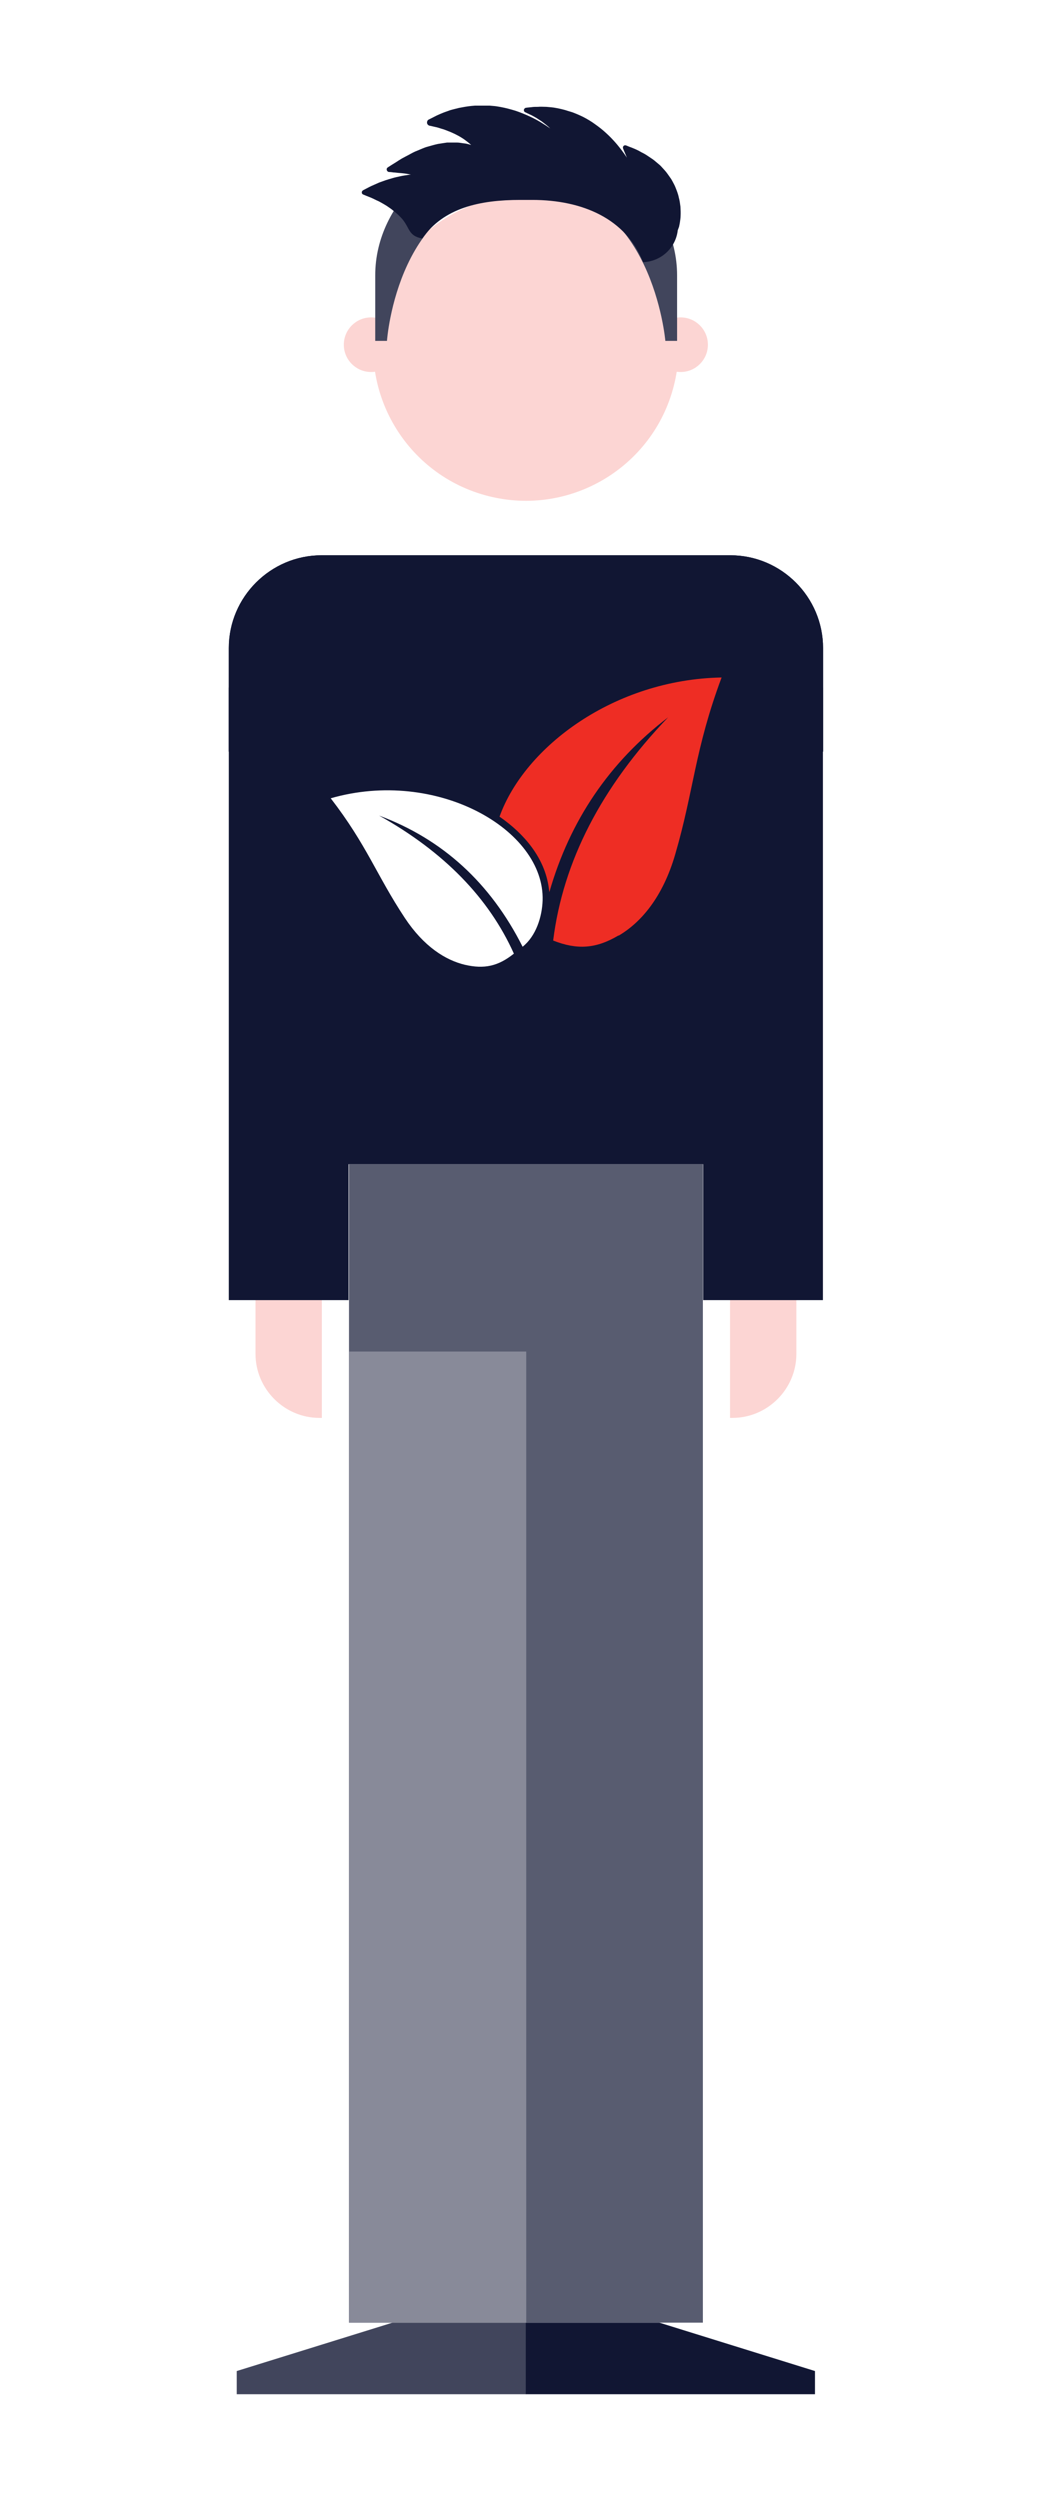 <svg width="60" height="142" viewBox="0 0 60 142" fill="none" xmlns="http://www.w3.org/2000/svg">
<rect width="60" height="142" fill="white"/>
<g clip-path="url(#clip0_1005_797)">
<path d="M14.517 76.902C14.517 78.904 16.155 80.542 18.157 80.542H18.287V68.192H14.517V76.902Z" fill="#FCD5D3"/>
<path d="M41.479 80.542H41.609C43.611 80.542 45.249 78.904 45.249 76.902V68.192H41.479V80.542Z" fill="#FCD5D3"/>
<path d="M38.285 21.918C39.471 17.275 36.669 12.551 32.027 11.365C27.385 10.179 22.661 12.981 21.475 17.623C20.289 22.265 23.091 26.99 27.733 28.176C32.375 29.362 37.1 26.56 38.285 21.918Z" fill="#FCD5D3"/>
<path d="M38.671 21.132C39.528 21.132 40.222 20.437 40.222 19.581C40.222 18.724 39.528 18.029 38.671 18.029C37.814 18.029 37.119 18.724 37.119 19.581C37.119 20.437 37.814 21.132 38.671 21.132Z" fill="#FCD5D3"/>
<path d="M21.086 21.132C21.943 21.132 22.637 20.437 22.637 19.581C22.637 18.724 21.943 18.029 21.086 18.029C20.229 18.029 19.535 18.724 19.535 19.581C19.535 20.437 20.229 21.132 21.086 21.132Z" fill="#FCD5D3"/>
<path d="M41.496 31.541H18.269C15.375 31.541 13 33.907 13 36.81V42.694H46.765V36.81C46.765 33.915 44.399 31.541 41.496 31.541Z" fill="#111633"/>
<path d="M41.496 31.541H18.269C15.375 31.541 13 33.907 13 36.81V42.694H46.765V36.81C46.765 33.915 44.399 31.541 41.496 31.541Z" fill="#111633"/>
<path d="M40.005 41.317H19.751V66.129H40.005V41.317Z" fill="#111633"/>
<path d="M13.451 134.683V136H29.891V131.935H22.299L13.451 134.683Z" fill="#41455C"/>
<path d="M29.874 131.935V136H46.306V134.683L37.466 131.935H29.874Z" fill="#111633"/>
<path d="M19.803 39.055H13V73.851H19.803V39.055Z" fill="#111633"/>
<path d="M46.757 39.055H39.953V73.851H46.757V39.055Z" fill="#111633"/>
<path d="M39.936 66.121H19.829V131.935H39.936V66.121Z" fill="#585C70"/>
<path d="M29.9 76.772H19.829V131.935H29.9V76.772Z" fill="#888A99"/>
<path d="M30.281 7.967H29.51C25.289 7.967 21.32 11.417 21.32 15.637V19.364H21.987C21.987 19.364 22.585 10.68 29.545 10.68H30.247C37.059 10.68 37.804 19.364 37.804 19.364H38.471V15.637C38.471 11.417 34.493 7.967 30.281 7.967Z" fill="#41455C"/>
<path d="M38.567 11.2C38.523 11.009 38.454 10.827 38.376 10.637C38.341 10.541 38.289 10.455 38.246 10.368C38.194 10.281 38.159 10.195 38.099 10.117C37.986 9.961 37.882 9.796 37.752 9.657L37.57 9.458C37.509 9.389 37.44 9.337 37.379 9.285C37.249 9.172 37.128 9.068 36.989 8.981C36.859 8.895 36.738 8.808 36.617 8.739C36.495 8.678 36.383 8.617 36.279 8.557C36.175 8.505 36.079 8.461 35.993 8.427C35.906 8.392 35.828 8.357 35.767 8.34C35.646 8.288 35.577 8.262 35.577 8.262C35.542 8.253 35.507 8.245 35.473 8.262C35.403 8.288 35.377 8.375 35.403 8.435C35.403 8.435 35.429 8.513 35.481 8.626C35.507 8.687 35.533 8.756 35.568 8.834C35.585 8.869 35.603 8.912 35.62 8.955C35.412 8.643 35.161 8.305 34.857 7.976C34.684 7.785 34.493 7.603 34.294 7.43C34.095 7.257 33.878 7.101 33.653 6.945C33.427 6.797 33.202 6.667 32.968 6.563C32.855 6.511 32.734 6.459 32.621 6.416C32.561 6.39 32.509 6.373 32.448 6.355C32.387 6.338 32.335 6.321 32.275 6.303C32.223 6.286 32.162 6.269 32.11 6.251C32.058 6.234 31.997 6.225 31.945 6.208C31.833 6.182 31.729 6.156 31.625 6.139C31.417 6.095 31.226 6.087 31.044 6.069C30.862 6.069 30.706 6.052 30.567 6.069C30.429 6.069 30.307 6.069 30.203 6.087C30.004 6.104 29.891 6.121 29.891 6.121C29.848 6.121 29.805 6.156 29.779 6.199C29.744 6.269 29.779 6.355 29.848 6.381H29.857C29.857 6.381 29.952 6.433 30.125 6.511C30.212 6.546 30.307 6.607 30.42 6.667C30.533 6.728 30.645 6.815 30.775 6.893C30.897 6.988 31.027 7.083 31.157 7.196C31.191 7.231 31.235 7.265 31.269 7.3C30.931 7.066 30.55 6.823 30.117 6.624C29.857 6.503 29.579 6.39 29.302 6.295C29.016 6.208 28.73 6.13 28.444 6.078C28.297 6.052 28.158 6.026 28.011 6.017C27.872 6 27.725 5.991 27.586 5.991C27.309 5.983 27.04 5.991 26.789 6.017C26.537 6.043 26.295 6.087 26.078 6.13C25.965 6.156 25.861 6.182 25.766 6.208C25.662 6.234 25.567 6.26 25.48 6.295C25.298 6.355 25.142 6.416 25.003 6.477C24.865 6.537 24.752 6.589 24.657 6.641C24.475 6.737 24.362 6.789 24.362 6.789C24.31 6.815 24.275 6.858 24.267 6.919C24.241 7.023 24.31 7.118 24.414 7.144H24.431C24.431 7.144 24.544 7.17 24.735 7.213C24.83 7.231 24.943 7.265 25.073 7.309C25.203 7.343 25.341 7.395 25.489 7.456C25.567 7.482 25.636 7.517 25.714 7.551C25.792 7.586 25.87 7.621 25.948 7.664C26.104 7.742 26.26 7.837 26.407 7.941C26.537 8.037 26.659 8.132 26.771 8.236C26.624 8.193 26.477 8.149 26.338 8.141C26.208 8.123 26.078 8.097 25.957 8.097C25.835 8.097 25.705 8.097 25.584 8.097C25.523 8.097 25.463 8.097 25.402 8.097L25.229 8.123C25.116 8.141 25.003 8.158 24.891 8.175C24.674 8.219 24.466 8.288 24.267 8.34C24.163 8.366 24.076 8.409 23.981 8.444C23.894 8.479 23.799 8.522 23.712 8.557C23.625 8.591 23.539 8.626 23.461 8.669C23.383 8.713 23.305 8.747 23.235 8.791C23.088 8.869 22.949 8.938 22.828 9.007C22.707 9.077 22.594 9.155 22.499 9.215C22.403 9.276 22.317 9.328 22.247 9.371C22.109 9.458 22.031 9.51 22.031 9.51C21.996 9.536 21.97 9.571 21.97 9.614C21.97 9.692 22.022 9.761 22.1 9.77H22.109C22.109 9.77 22.195 9.77 22.36 9.796C22.438 9.796 22.533 9.813 22.646 9.822C22.759 9.831 22.88 9.839 23.01 9.857C23.114 9.874 23.227 9.891 23.348 9.917C23.296 9.917 23.244 9.926 23.192 9.935C23.036 9.961 22.889 9.978 22.741 10.013C22.594 10.047 22.447 10.073 22.308 10.117C22.169 10.16 22.031 10.195 21.909 10.238C21.788 10.281 21.667 10.325 21.545 10.368C21.433 10.42 21.329 10.463 21.233 10.507C21.043 10.585 20.895 10.671 20.791 10.723C20.687 10.775 20.627 10.81 20.627 10.81C20.601 10.827 20.575 10.853 20.566 10.879C20.54 10.949 20.566 11.027 20.644 11.053C20.644 11.053 20.705 11.079 20.809 11.122C20.913 11.165 21.069 11.217 21.242 11.304C21.329 11.347 21.415 11.391 21.519 11.434C21.615 11.486 21.71 11.538 21.814 11.599C21.909 11.651 22.013 11.72 22.109 11.789C22.204 11.85 22.299 11.928 22.386 11.997C22.473 12.067 22.559 12.145 22.637 12.214C22.715 12.292 22.785 12.361 22.854 12.439C23.296 12.968 23.201 13.401 23.989 13.549C25.203 11.807 27.257 11.356 29.562 11.356H30.238C33.107 11.356 35.568 12.431 36.539 14.892C37.527 14.857 38.376 14.121 38.506 13.107C38.506 13.107 38.506 13.107 38.506 13.089C38.506 13.089 38.523 13.046 38.541 12.994C38.558 12.942 38.593 12.864 38.593 12.829C38.601 12.777 38.619 12.725 38.627 12.656C38.645 12.535 38.671 12.387 38.671 12.24C38.679 12.084 38.671 11.911 38.662 11.737C38.636 11.564 38.619 11.373 38.558 11.183L38.567 11.2Z" fill="#111633"/>
<path fill-rule="evenodd" clip-rule="evenodd" d="M35.151 53.147C36.401 52.414 37.652 50.987 38.365 48.528C39.429 44.88 39.471 42.586 41 38.483C34.913 38.597 29.818 42.4 28.382 46.389C29.787 47.36 30.955 48.735 31.182 50.44C31.193 50.523 31.203 50.605 31.213 50.678C32.381 46.606 34.624 43.299 37.962 40.746C34.169 44.704 31.988 48.931 31.43 53.426C32.794 53.964 33.869 53.892 35.14 53.137L35.151 53.147Z" fill="#EE2D24"/>
<path fill-rule="evenodd" clip-rule="evenodd" d="M26.408 54.801C25.323 54.542 24.083 53.778 22.997 52.135C21.385 49.696 20.848 48.011 18.791 45.345C24.785 43.619 30.945 47.102 30.831 51.142C30.8 52.093 30.449 53.178 29.694 53.778C27.865 50.15 25.147 47.67 21.54 46.327C25.219 48.383 27.772 50.998 29.198 54.17C28.309 54.883 27.514 55.059 26.408 54.801Z" fill="white"/>
</g>
<defs>
<clipPath id="clip0_1005_797">
<rect width="33.765" height="130" fill="white" transform="translate(13 6)"/>
</clipPath>
</defs>
</svg>
